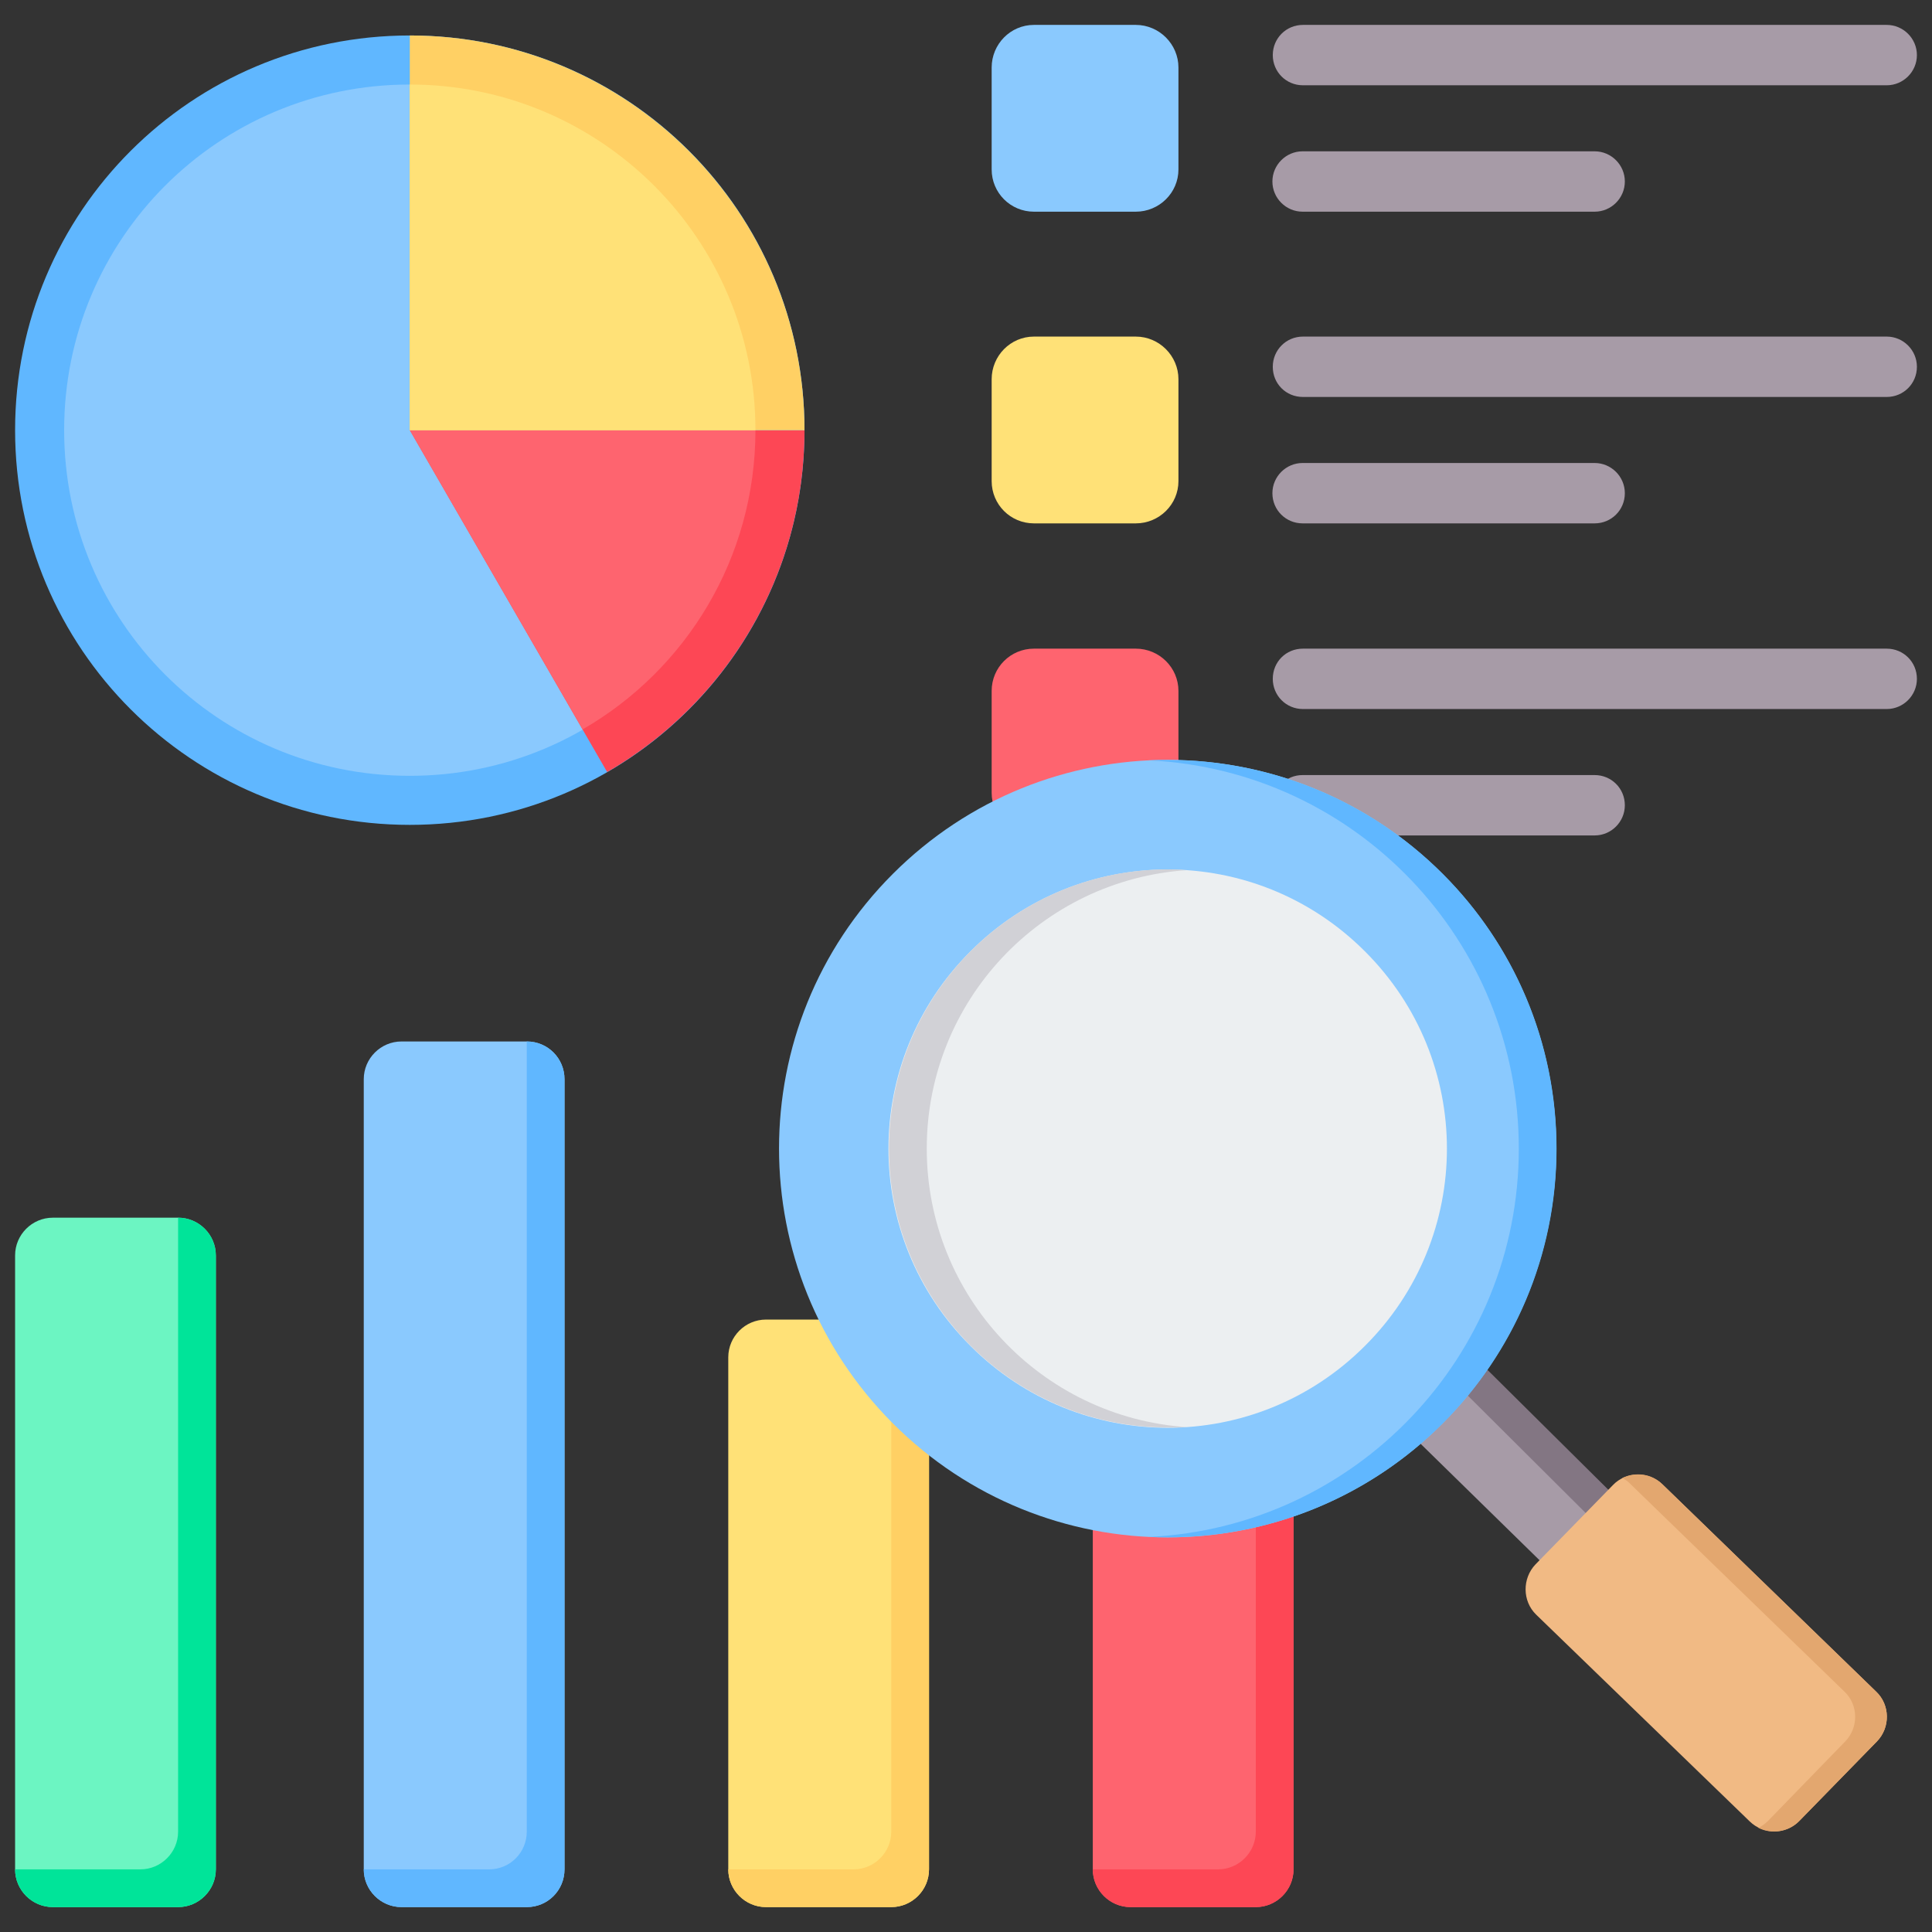 <svg version="1.2" xmlns="http://www.w3.org/2000/svg" viewBox="0 0 512 512" width="64" height="64">
	<rect x="0" y="0" width="512" height="512" fill="#333333" stroke="none"/>
	<title>Competitor Market Research</title>
	<style>
		.s0 { fill: #60b7ff } 
		.s1 { fill: #8ac9fe } 
		.s2 { fill: #fd4755 } 
		.s3 { fill: #fe646f } 
		.s4 { fill: #ffd064 } 
		.s5 { fill: #ffe177 } 
		.s6 { fill: #a79ba7 } 
		.s7 { fill: #6cf5c2 } 
		.s8 { fill: #00e499 } 
		.s9 { fill: #837683 } 
		.s10 { fill: #f1ba84 } 
		.s11 { fill: #e3a76f } 
		.s12 { fill: #eceff1 } 
		.s13 { fill: #d1d1d6 } 
	</style>
	<g>
		<g>
			<path fill-rule="evenodd" class="s0" d="m108.6 218.6c-57.8 0-104.6-46.8-104.6-104.6 0-57.9 46.8-104.6 104.6-104.6 57.9 0 104.6 46.7 104.6 104.6 0 57.8-46.7 104.6-104.6 104.6z"/>
			<path fill-rule="evenodd" class="s1" d="m108.6 205.6c-50.7 0-91.6-40.9-91.6-91.6 0-50.7 40.9-91.6 91.6-91.6 50.7 0 91.6 40.9 91.6 91.6 0 50.7-40.9 91.6-91.6 91.6z"/>
			<path fill-rule="evenodd" class="s2" d="m108.6 114h104.6c0 38.7-21 72.5-52.3 90.6z"/>
			<path fill-rule="evenodd" class="s3" d="m108.6 114h91.6c0 33.9-18.4 63.5-45.8 79.3z"/>
			<path fill-rule="evenodd" class="s4" d="m213.2 114h-104.6v-104.6c57.8 0 104.6 46.8 104.6 104.6z"/>
			<path fill-rule="evenodd" class="s5" d="m200.2 114h-91.6v-91.6c50.6 0 91.6 41 91.6 91.6z"/>
		</g>
		<g>
			<path fill-rule="evenodd" class="s6" d="m422.6 56.1c4.4 0 8-3.6 8-8 0-4.4-3.6-8-8-8h-77.4c-4.4 0-8 3.6-8 8 0 4.4 3.6 8 8 8zm77.4-33.5c4.4 0 8-3.6 8-8 0-4.4-3.6-8-8-8h-154.7c-4.5 0-8 3.6-8 8 0 4.4 3.5 8 8 8z"/>
			<path fill-rule="evenodd" class="s1" d="m274 6.6h27c6.2 0 11.3 5.1 11.3 11.3v27c0 6.2-5.1 11.2-11.3 11.2h-27c-6.2 0-11.2-5-11.2-11.2v-27c0-6.2 5-11.3 11.2-11.3z"/>
			<path fill-rule="evenodd" class="s6" d="m422.6 138.7c4.4 0 8-3.5 8-8 0-4.4-3.6-8-8-8h-77.4c-4.4 0-8 3.6-8 8 0 4.5 3.6 8 8 8zm77.4-33.5c4.4 0 8-3.5 8-8 0-4.4-3.6-8-8-8h-154.7c-4.5 0-8 3.6-8 8 0 4.5 3.5 8 8 8z"/>
			<path fill-rule="evenodd" class="s5" d="m274 89.2h27c6.2 0 11.3 5.1 11.3 11.3v27c0 6.2-5.1 11.2-11.3 11.2h-27c-6.2 0-11.2-5-11.2-11.2v-27c0-6.2 5-11.3 11.2-11.3z"/>
			<path fill-rule="evenodd" class="s6" d="m422.6 221.4c4.4 0 8-3.6 8-8 0-4.5-3.6-8-8-8h-77.4c-4.4 0-8 3.5-8 8 0 4.4 3.6 8 8 8zm77.4-33.5c4.4 0 8-3.6 8-8 0-4.5-3.6-8-8-8h-154.7c-4.5 0-8 3.5-8 8 0 4.4 3.5 8 8 8z"/>
			<path fill-rule="evenodd" class="s3" d="m274 171.9h27c6.2 0 11.3 5 11.3 11.2v27c0 6.2-5.1 11.3-11.3 11.3h-27c-6.2 0-11.2-5.1-11.2-11.3v-27c0-6.2 5-11.2 11.2-11.2z"/>
		</g>
		<g>
			<path fill-rule="evenodd" class="s5" d="m203 349.7h33.2c5.5 0 10 4.5 10 10v135.7c0 5.5-4.5 10-10 10q-16.6 0-33.2 0c-5.5 0-10-4.5-10-10q0-67.8 0-135.7c0-5.5 4.5-10 10-10z"/>
			<path fill-rule="evenodd" class="s4" d="m236.2 349.7c5.5 0 10 4.5 10 10v135.7c0 5.5-4.5 10-10 10q-16.6 0-33.2 0c-5.5 0-10-4.5-10-10h33.2c5.5 0 10-4.5 10-10z"/>
			<path fill-rule="evenodd" class="s3" d="m299.6 349.7h33.2c5.5 0 10 4.5 10 10v135.7c0 5.5-4.5 10-10 10q-16.6 0-33.2 0c-5.5 0-10-4.5-10-10q0-67.8 0-135.7c0-5.5 4.5-10 10-10z"/>
			<path fill-rule="evenodd" class="s2" d="m332.8 349.7c5.5 0 10 4.5 10 10v135.7c0 5.5-4.5 10-10 10q-16.6 0-33.2 0c-5.5 0-10-4.5-10-10h33.2c5.5 0 10-4.5 10-10z"/>
			<path fill-rule="evenodd" class="s7" d="m14 322.7h33.2c5.5 0 10 4.5 10 10v162.7c0 5.5-4.5 10-10 10q-16.6 0-33.2 0c-5.5 0-10-4.5-10-10q0-81.3 0-162.7c0-5.5 4.5-10 10-10z"/>
			<path fill-rule="evenodd" class="s8" d="m47.2 322.7c5.5 0 10 4.5 10 10v162.7c0 5.5-4.5 10-10 10q-16.6 0-33.2 0c-5.5 0-10-4.5-10-10h33.2c5.5 0 10-4.5 10-10z"/>
			<path fill-rule="evenodd" class="s1" d="m106.4 276h33.2c5.6 0 10 4.5 10 10v209.4c0 5.5-4.4 10-10 10q-16.6 0-33.2 0c-5.5 0-10-4.5-10-10q0-104.7 0-209.4c0-5.5 4.5-10 10-10z"/>
			<path fill-rule="evenodd" class="s0" d="m139.6 276c5.6 0 10 4.5 10 10v209.4c0 5.5-4.4 10-10 10q-16.6 0-33.2 0c-5.5 0-10-4.5-10-10h33.2c5.6 0 10-4.5 10-10z"/>
		</g>
		<g>
			<path fill-rule="evenodd" class="s6" d="m386.7 356.2c-5 7.2-10.9 13.6-17.5 19.3l47.6 46.6 18-18.7z"/>
			<path fill-rule="evenodd" class="s9" d="m387 355.9c-0.9 3.1-2.7 5.4-5.1 6.9l47.2 47 5.8-6.4z"/>
			<path fill-rule="evenodd" class="s10" d="m476.9 482.5l20.5-21c3.6-3.7 3.5-9.7-0.2-13.2l-56.6-54.9c-3.7-3.6-9.7-3.5-13.2 0.2l-20.5 21c-3.5 3.7-3.5 9.7 0.2 13.3l56.6 54.8c3.7 3.6 9.7 3.5 13.2-0.2z"/>
			<path fill-rule="evenodd" class="s11" d="m432.2 393.4l56.6 54.9c3.7 3.5 3.8 9.5 0.2 13.2l-20.4 21q-1.2 1.2-2.6 1.9c3.6 1.8 8 1.1 10.9-1.9l20.5-21c3.6-3.7 3.5-9.7-0.2-13.2l-56.6-54.9c-2.9-2.9-7.2-3.4-10.7-1.7q1.3 0.6 2.3 1.7z"/>
			<path fill-rule="evenodd" class="s1" d="m382.3 377.2c-40.3 40.3-105.4 40.3-145.7 0-40.2-40.3-40.2-105.4 0-145.6 40.3-40.3 105.4-40.3 145.7 0 40.2 40.2 40.2 105.3 0 145.6z"/>
			<path fill-rule="evenodd" class="s0" d="m309.5 201.4c56.9 0 103 46.1 103 103 0 56.9-46.1 103-103 103q-2.5 0-5-0.1c54.6-2.6 98-47.7 98-102.9 0-55.2-43.4-100.3-98-102.9q2.5-0.1 5-0.1z"/>
			<path fill-rule="evenodd" class="s12" d="m361.7 356.7c-28.9 28.9-75.6 28.9-104.5 0-29-28.9-29-75.7 0-104.6 28.9-28.9 75.6-28.9 104.5 0 29 28.9 29 75.7 0 104.6z"/>
			<path fill-rule="evenodd" class="s13" d="m309.5 230.4q2.5 0 5 0.2c-38.5 2.6-68.9 34.6-68.9 73.8 0 39.1 30.4 71.2 68.9 73.8q-2.5 0.1-5 0.1c-40.8 0-73.9-33.1-73.9-73.9 0-40.9 33.1-74 73.9-74z"/>
		</g>
	</g>
</svg>